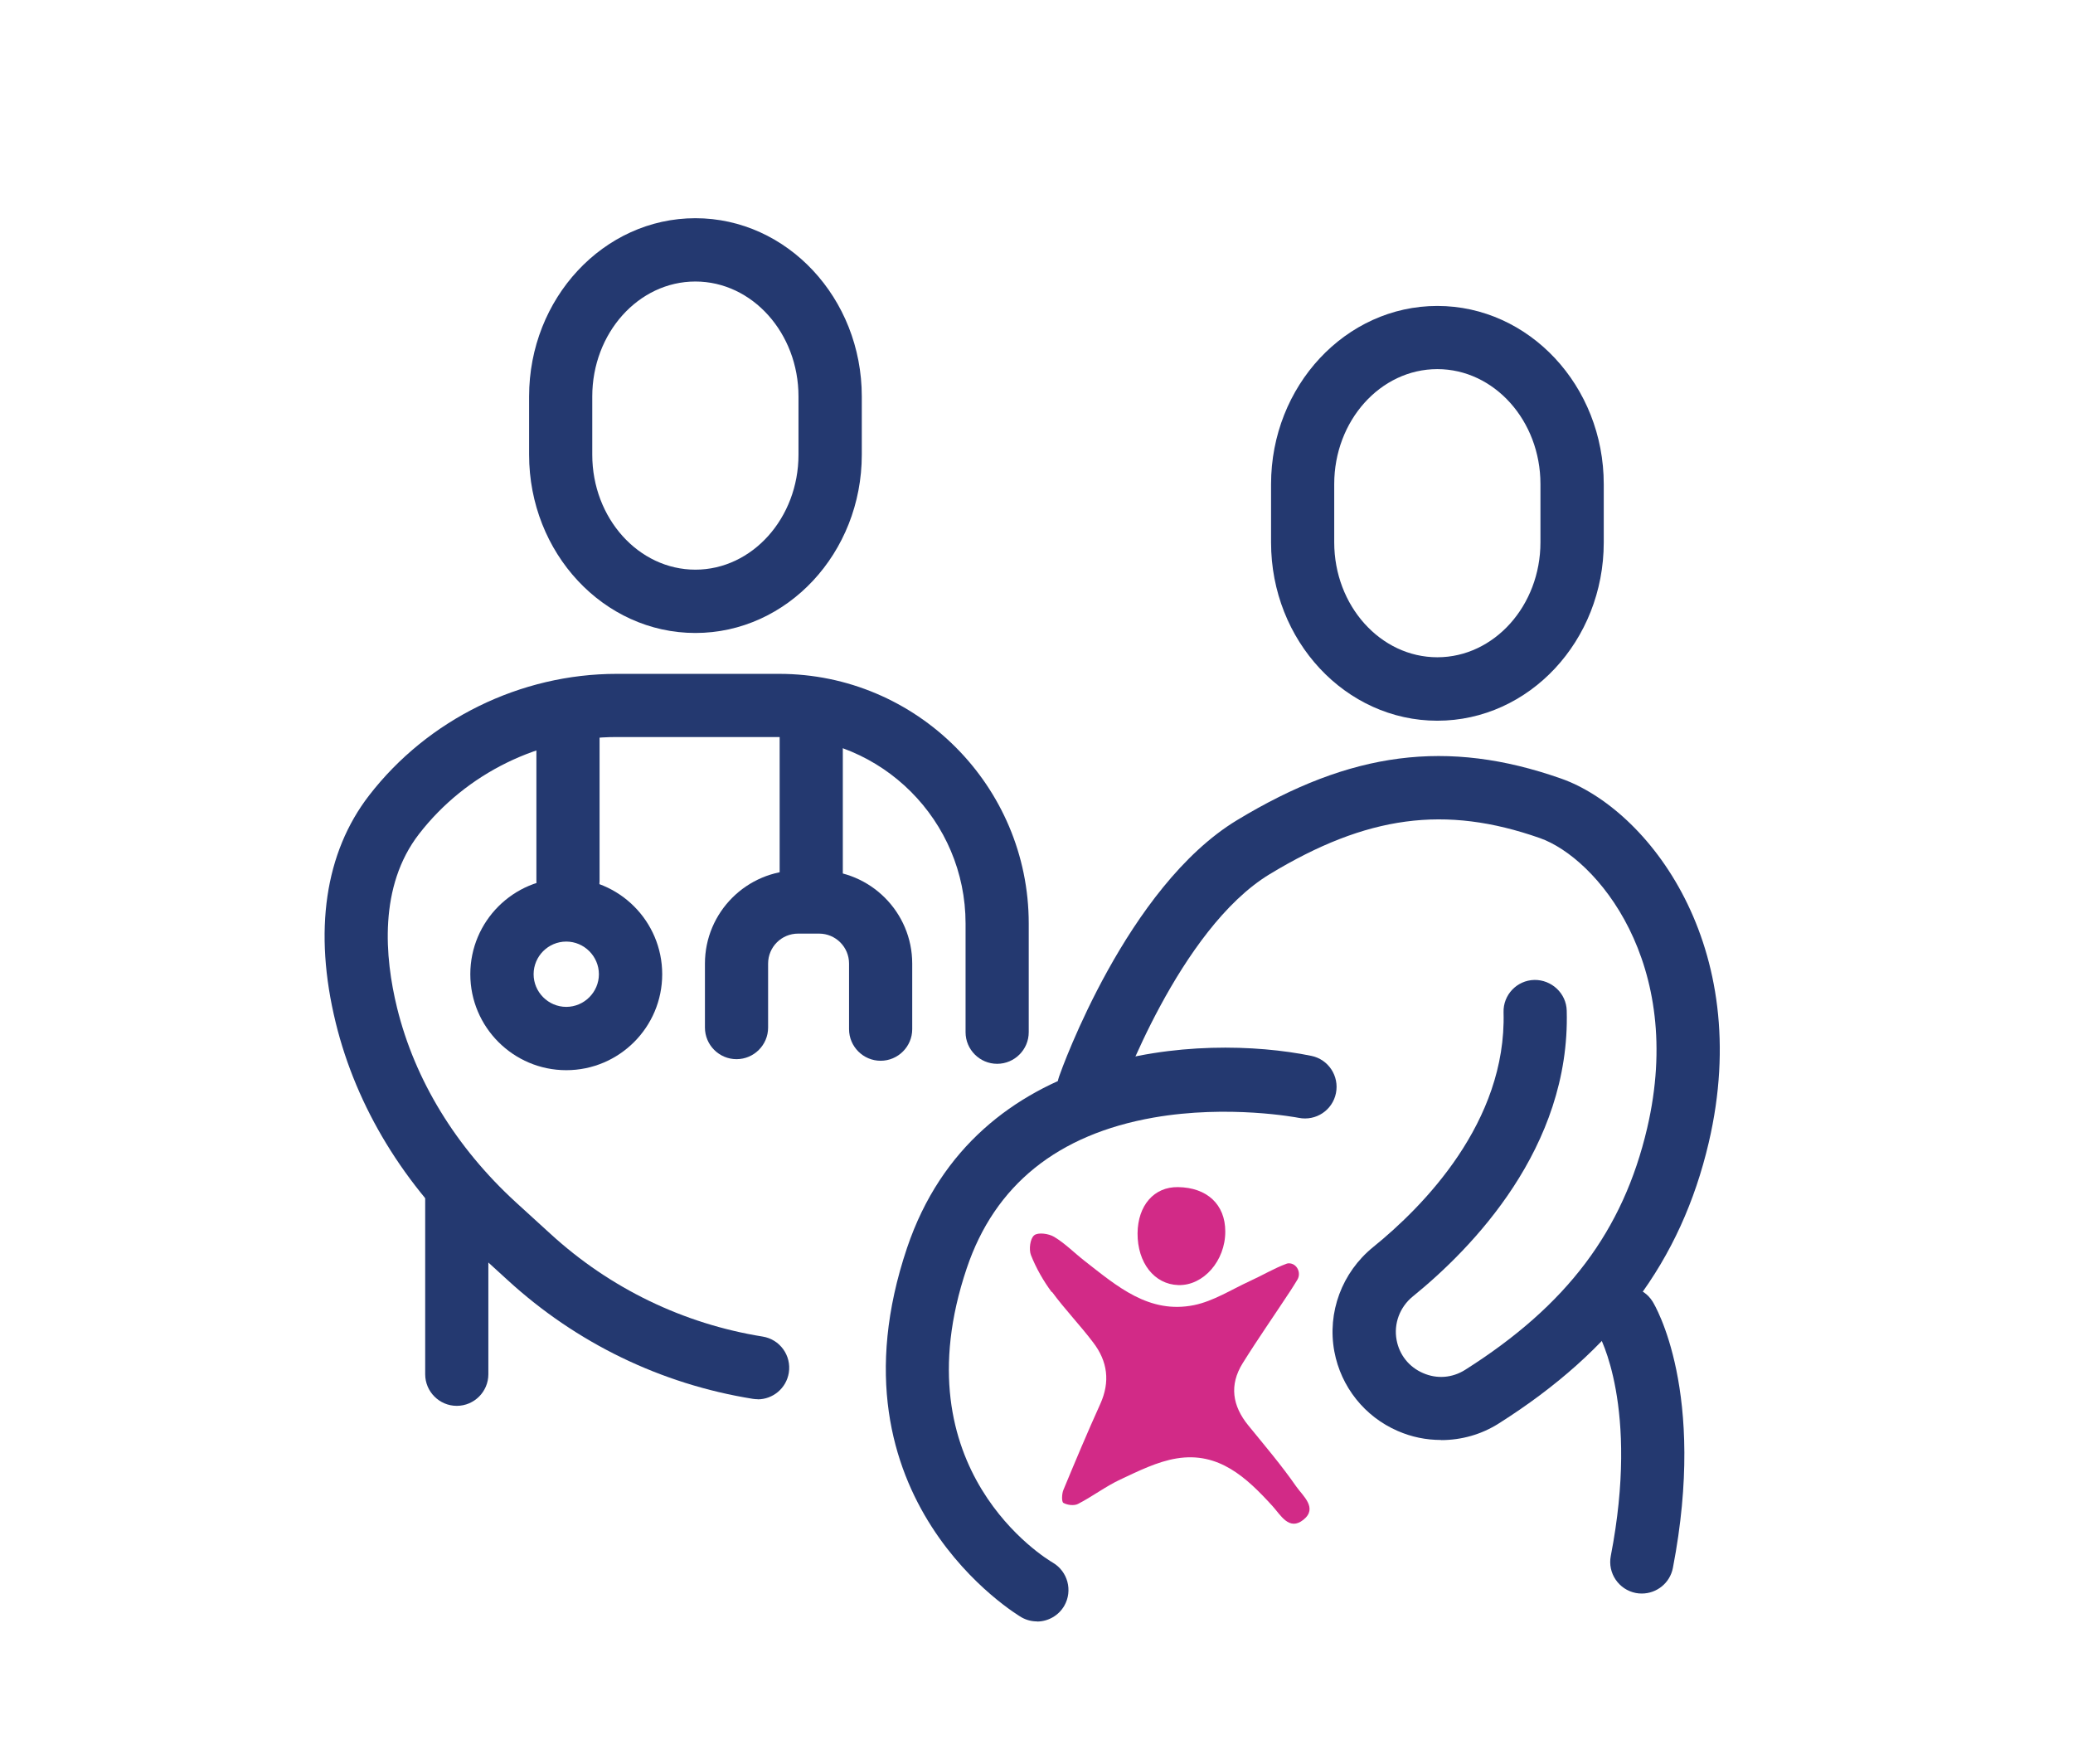 <?xml version="1.0" encoding="UTF-8"?>
<svg xmlns="http://www.w3.org/2000/svg" id="Calque_2" data-name="Calque 2" viewBox="0 0 156.21 132.89">
  <defs>
    <style>
      .cls-1 {
        fill: none;
      }

      .cls-1, .cls-2, .cls-3 {
        stroke-width: 0px;
      }

      .cls-2 {
        fill: #243970;
      }

      .cls-3 {
        fill: #d22a87;
      }
    </style>
  </defs>
  <g id="Calque_1-2" data-name="Calque 1">
    <rect class="cls-1" width="156.21" height="132.89"></rect>
    <path class="cls-2" d="M108.31,54.3c-6.91,0-12.53-6.02-12.53-13.43v-4.39c0-7.4,5.62-13.43,12.53-13.43s12.54,6.02,12.54,13.43v4.39c0,7.4-5.62,13.43-12.54,13.43ZM108.31,27.81c-4.29,0-7.77,3.89-7.77,8.66v4.39c0,4.78,3.49,8.66,7.77,8.66s7.77-3.89,7.77-8.66v-4.39c0-4.78-3.49-8.66-7.77-8.66Z"></path>
    <path class="cls-2" d="M52.4,47.69c-6.91,0-12.53-6.02-12.53-13.43v-4.39c0-7.4,5.62-13.43,12.53-13.43s12.54,6.02,12.54,13.43v4.39c0,7.4-5.62,13.43-12.54,13.43ZM52.4,21.21c-4.29,0-7.77,3.89-7.77,8.66v4.39c0,4.78,3.49,8.66,7.77,8.66s7.77-3.89,7.77-8.66v-4.39c0-4.78-3.49-8.66-7.77-8.66Z"></path>
    <path class="cls-2" d="M78.14,122.16c-.4,0-.8-.1-1.17-.31-.15-.09-15.02-8.84-8.62-27.83,5.16-15.3,22.18-16.16,30.46-14.47,1.29.26,2.12,1.52,1.86,2.81-.26,1.29-1.51,2.12-2.81,1.86-.11-.02-5.26-1.01-10.93-.02-7.23,1.27-11.97,5.08-14.08,11.35-5.13,15.2,6,21.9,6.48,22.18,1.13.66,1.52,2.11.87,3.25-.44.76-1.24,1.19-2.06,1.19Z"></path>
    <path class="cls-2" d="M123.72,120.06c-.15,0-.3-.01-.45-.04-1.29-.25-2.14-1.5-1.89-2.79,2.18-11.25-.88-16.62-.91-16.68-.66-1.12-.3-2.58.81-3.26,1.11-.67,2.56-.34,3.25.77.17.27,4.09,6.8,1.53,20.07-.22,1.14-1.22,1.93-2.34,1.93Z"></path>
    <g>
      <path class="cls-3" d="M79.27,97.33c.97,1.32,2.12,2.51,3.11,3.82,1.08,1.41,1.29,2.95.53,4.63-.97,2.14-1.88,4.31-2.78,6.48-.12.29-.14.89,0,.97.3.17.81.23,1.1.08,1.09-.56,2.08-1.32,3.19-1.84,1.37-.64,2.78-1.35,4.25-1.59,3.17-.52,5.26,1.44,7.21,3.58.62.68,1.26,1.91,2.34,1.04,1.1-.88-.05-1.8-.54-2.5-1.11-1.6-2.38-3.09-3.61-4.6-1.21-1.48-1.45-3.05-.43-4.69,1.16-1.86,2.42-3.66,3.62-5.49.16-.25.32-.5.5-.8.32-.52-.03-1.24-.64-1.24h0c-.06,0-.12.01-.17.03-.95.35-1.84.89-2.77,1.31-1.39.64-2.74,1.51-4.2,1.81-3.4.69-5.81-1.43-8.25-3.33-.77-.6-1.46-1.31-2.29-1.81-.41-.25-1.22-.36-1.51-.12-.31.25-.41,1.08-.24,1.5.39.98.93,1.93,1.56,2.78Z"></path>
      <path class="cls-3" d="M88.79,96.82c1.89.06,3.55-1.83,3.54-4.04,0-2.03-1.37-3.31-3.56-3.34-1.81-.03-3.03,1.38-3.05,3.48-.01,2.22,1.26,3.84,3.06,3.9Z"></path>
    </g>
    <path class="cls-2" d="M108.58,108.49c-1.11,0-2.21-.22-3.26-.68-2.49-1.08-4.27-3.32-4.77-5.98-.55-2.95.57-5.96,2.92-7.87,3.77-3.05,10.06-9.41,9.83-17.69-.04-1.31,1-2.41,2.32-2.44,1.29-.02,2.41,1,2.44,2.32.28,10.32-7.14,17.91-11.59,21.52-.99.8-1.46,2.06-1.23,3.29.21,1.12.93,2.03,1.99,2.49,1.05.46,2.2.37,3.17-.24,7.68-4.86,11.91-10.48,13.72-18.21,2.91-12.43-3.84-20.37-8.09-21.86-7.13-2.5-13.03-1.71-20.35,2.72-6.84,4.14-11.34,16.69-11.38,16.82-.44,1.24-1.8,1.89-3.04,1.45-1.24-.44-1.89-1.8-1.45-3.03.2-.58,5.11-14.29,13.41-19.31,8.57-5.19,15.86-6.13,24.39-3.14,6.55,2.29,14.62,12.6,11.15,27.44-2.09,8.92-7.11,15.64-15.81,21.15-1.32.84-2.83,1.26-4.36,1.26Z"></path>
    <path class="cls-2" d="M57.1,105.42c-.13,0-.25-.01-.38-.03-6.91-1.11-13.28-4.2-18.44-8.92l-2.61-2.38c-5.22-4.78-8.81-10.67-10.37-17.03-1.69-6.9-.82-12.82,2.52-17.14,4.43-5.73,11.41-9.15,18.65-9.15h12.24c10.37,0,18.81,8.44,18.81,18.81v8.19c0,1.31-1.07,2.38-2.38,2.38s-2.38-1.07-2.38-2.38v-8.19c0-7.75-6.3-14.05-14.05-14.05h-12.24c-5.78,0-11.35,2.73-14.89,7.3-3.06,3.95-2.59,9.3-1.66,13.1,1.34,5.45,4.44,10.52,8.96,14.66l2.61,2.38c4.47,4.09,10,6.77,15.98,7.73,1.3.21,2.18,1.43,1.97,2.73-.19,1.17-1.2,2-2.35,2Z"></path>
    <path class="cls-2" d="M34.42,105.92c-1.31,0-2.38-1.07-2.38-2.38v-13.22c0-1.31,1.07-2.38,2.38-2.38s2.38,1.07,2.38,2.38v13.22c0,1.31-1.07,2.38-2.38,2.38Z"></path>
    <path class="cls-2" d="M42.8,68.74c-1.31,0-2.38-1.07-2.38-2.38v-12.15c0-1.31,1.07-2.38,2.38-2.38s2.38,1.07,2.38,2.38v12.15c0,1.31-1.07,2.38-2.38,2.38Z"></path>
    <path class="cls-2" d="M61.13,68.37c-1.31,0-2.38-1.07-2.38-2.38v-12.33c0-1.31,1.07-2.38,2.38-2.38s2.38,1.07,2.38,2.38v12.33c0,1.31-1.07,2.38-2.38,2.38Z"></path>
    <path class="cls-2" d="M66.36,79.92c-1.31,0-2.38-1.07-2.38-2.38v-4.94c0-1.25-1.01-2.26-2.26-2.26h-1.58c-1.25,0-2.26,1.01-2.26,2.26v4.82c0,1.31-1.07,2.38-2.38,2.38s-2.38-1.07-2.38-2.38v-4.82c0-3.87,3.15-7.02,7.02-7.02h1.58c3.87,0,7.02,3.15,7.02,7.02v4.94c0,1.31-1.07,2.38-2.38,2.38Z"></path>
    <path class="cls-2" d="M42.67,80.63c-3.98,0-7.23-3.24-7.23-7.23s3.24-7.23,7.23-7.23,7.23,3.24,7.23,7.23-3.24,7.23-7.23,7.23ZM42.67,70.94c-1.36,0-2.46,1.11-2.46,2.46s1.11,2.46,2.46,2.46,2.46-1.11,2.46-2.46-1.11-2.46-2.46-2.46Z"></path>
  </g>
</svg>
